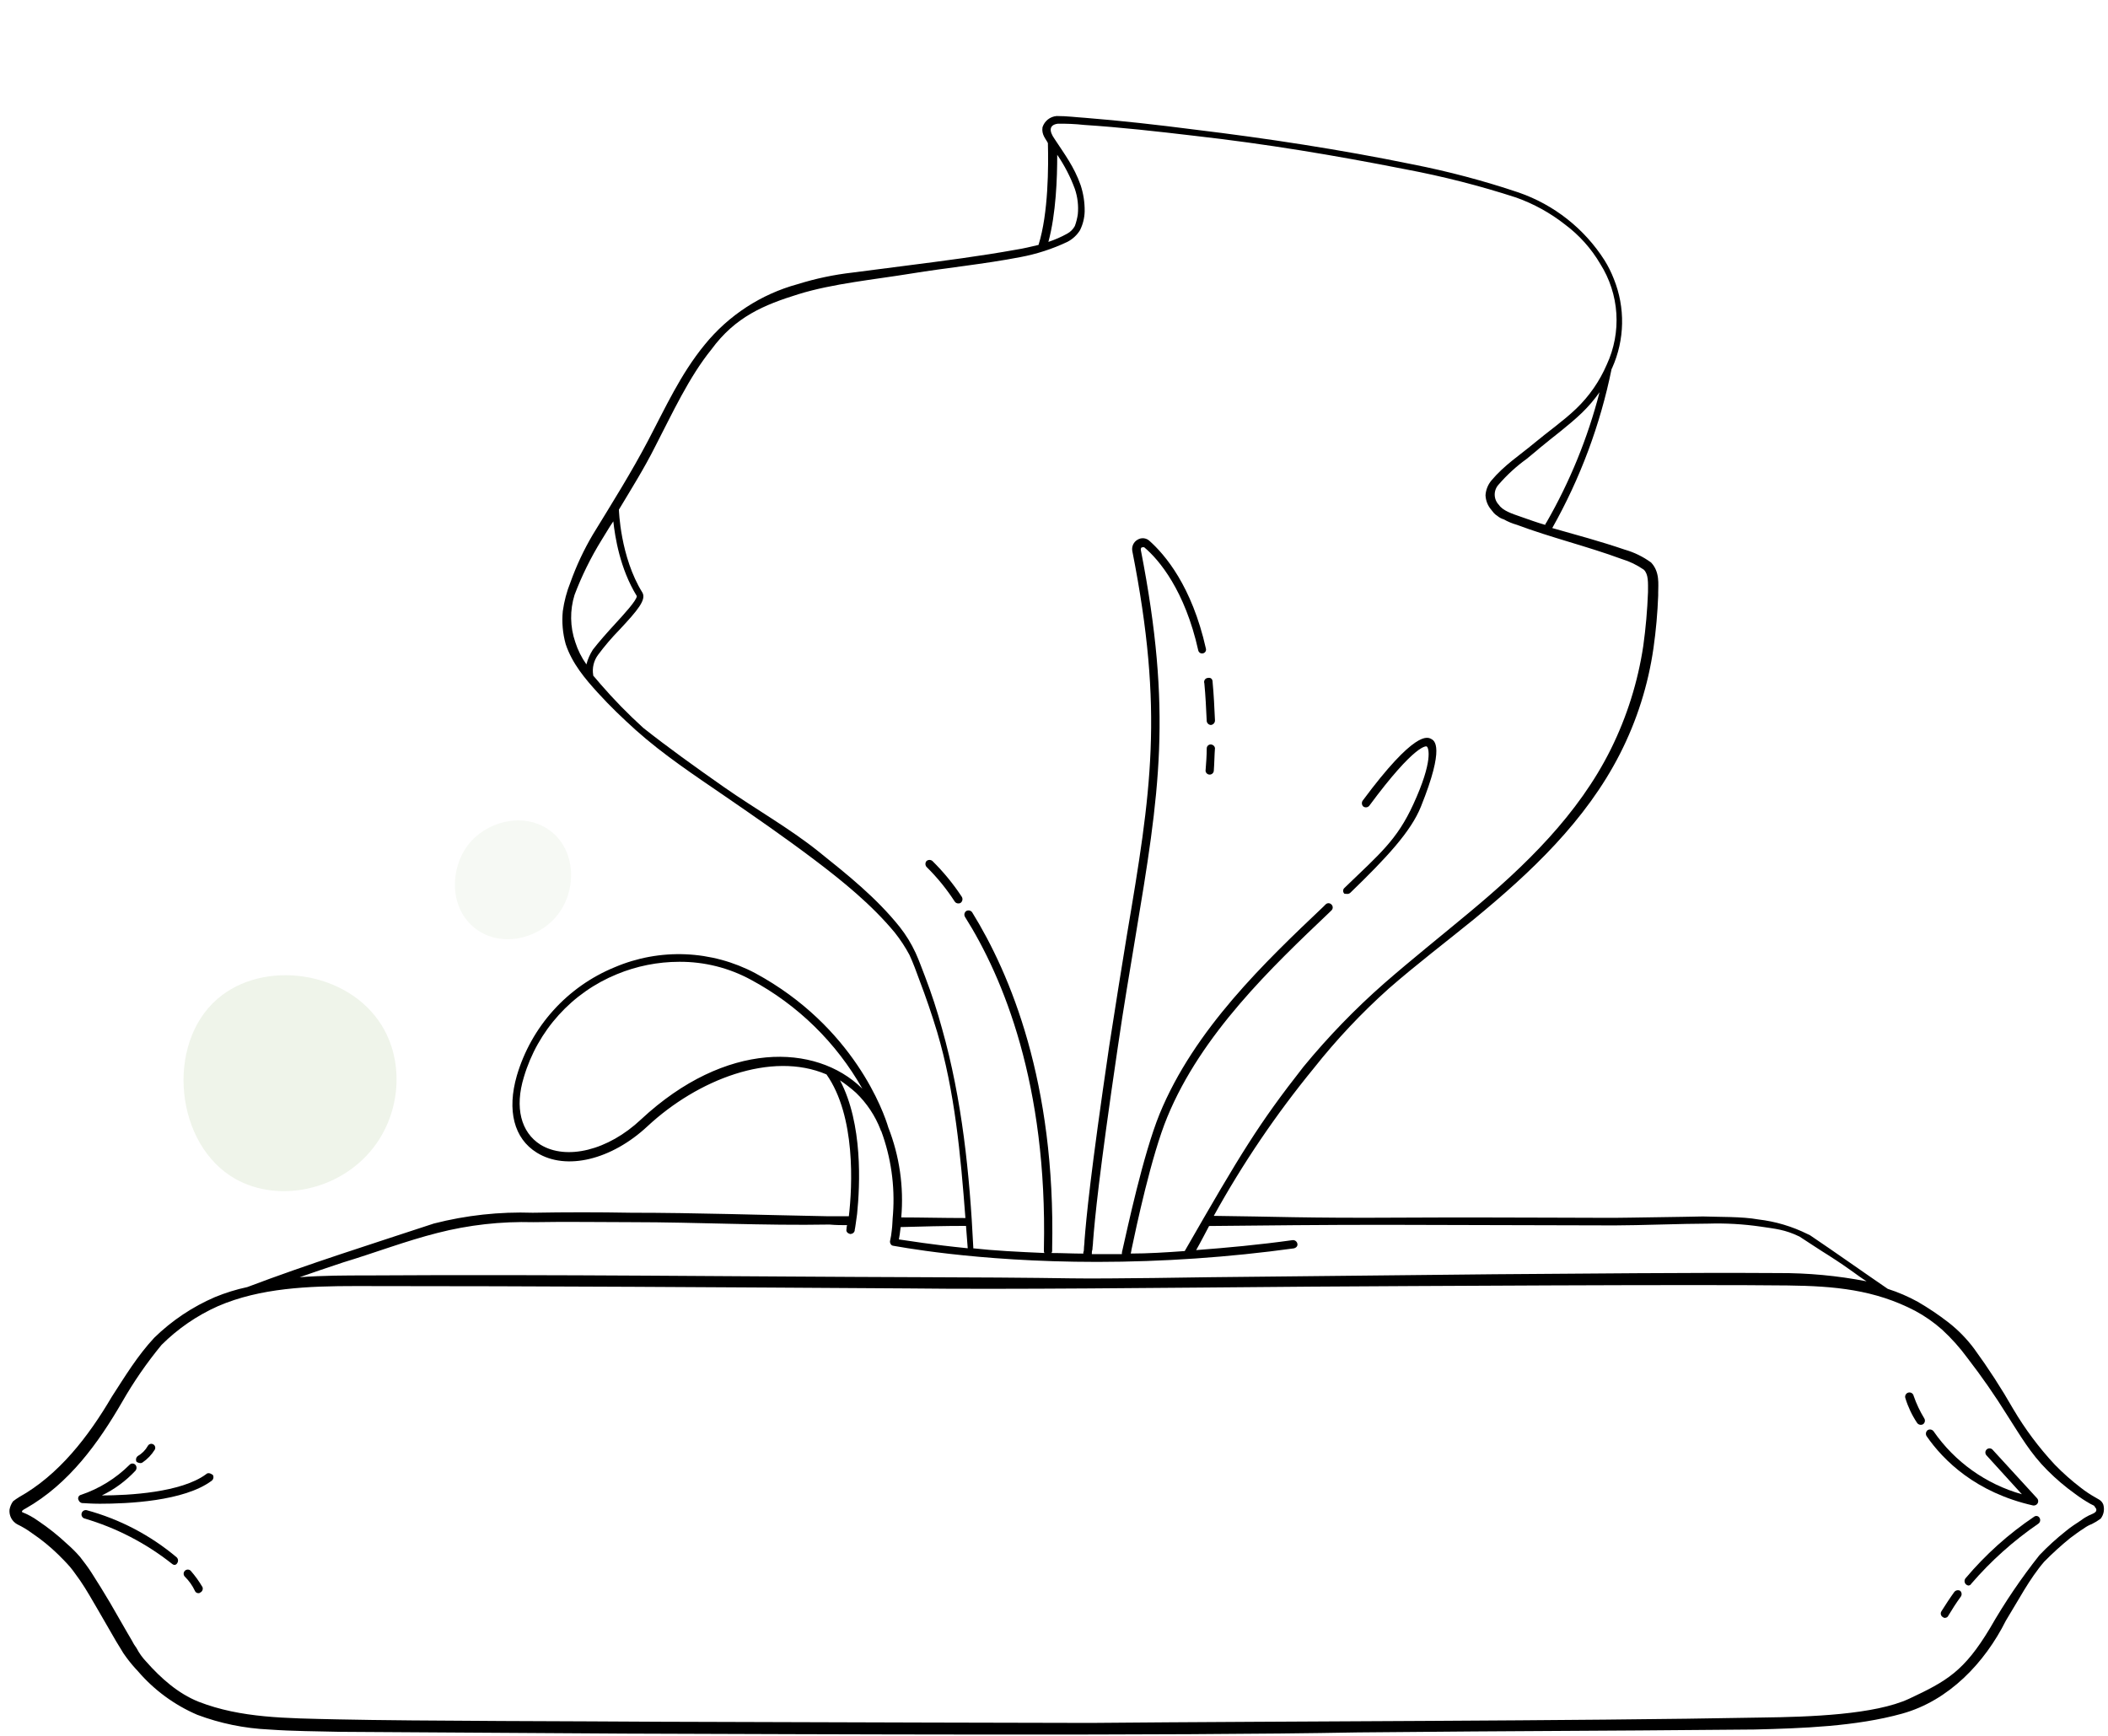 <svg xmlns="http://www.w3.org/2000/svg" fill="none" viewBox="0 0 391 322" height="322" width="391">
<path fill="black" d="M390.109 279.043C389.954 278.68 389.688 278.375 389.349 278.173L388.589 277.733C387.673 277.217 386.797 276.632 385.969 275.983C384.264 274.682 382.657 273.258 381.159 271.723C378.204 268.56 375.605 265.083 373.409 261.353C371.212 257.513 368.805 253.798 366.199 250.223C364.829 248.374 363.214 246.719 361.398 245.303C359.592 243.905 357.695 242.629 355.719 241.483C353.943 240.506 352.078 239.702 350.148 239.083C345.348 235.803 340.759 232.533 335.739 229.143L335.299 228.933C332.423 227.499 329.32 226.575 326.129 226.203C323.079 225.653 318.818 225.763 315.868 225.653C315.868 225.653 310.629 225.763 302.329 225.873C298.069 225.983 280.609 225.763 259.419 225.873C242.169 225.983 235.949 225.653 225.139 225.543C230.48 215.865 236.692 206.694 243.699 198.143C247.892 192.843 252.533 187.911 257.568 183.403C262.698 178.923 268.158 174.773 273.398 170.513C283.878 161.893 294.139 152.283 300.479 139.833C303.623 133.672 305.725 127.032 306.699 120.183C307.157 116.961 307.447 113.716 307.569 110.463V109.923C307.569 108.393 307.899 106.103 306.259 104.353C304.778 103.268 303.115 102.455 301.349 101.953C296.869 100.423 292.399 99.223 287.919 97.953C293.103 88.762 296.814 78.814 298.919 68.473C298.919 68.363 299.029 68.363 299.029 68.253C300.188 65.668 300.814 62.874 300.869 60.041C300.924 57.208 300.407 54.392 299.349 51.763C298.88 50.548 298.297 49.379 297.609 48.273C293.872 42.414 288.266 37.988 281.699 35.713C275.234 33.535 268.633 31.785 261.939 30.473C248.619 27.743 235.078 25.673 221.538 24.033C214.768 23.163 207.999 22.393 201.229 21.853C199.479 21.743 197.949 21.523 195.989 21.523C195.395 21.571 194.828 21.794 194.362 22.164C193.895 22.535 193.549 23.036 193.368 23.603C193.148 25.023 194.018 25.783 194.368 26.543C194.478 30.803 194.478 39.543 192.628 45.433C191.208 45.763 189.899 46.093 188.479 46.313C181.819 47.513 175.048 48.383 168.278 49.253L158.118 50.563C154.668 50.957 151.263 51.677 147.949 52.713C141.164 54.563 135.131 58.495 130.699 63.953C126.219 69.413 123.378 75.713 120.218 81.713C117.058 87.713 113.559 93.283 109.949 99.183C108.291 101.992 106.905 104.952 105.809 108.023C105.119 109.742 104.642 111.539 104.389 113.373C104.19 115.429 104.373 117.504 104.929 119.493C106.129 123.093 108.539 125.933 110.929 128.553C113.319 131.173 115.399 133.133 117.929 135.433C123.059 140.013 128.838 143.833 134.408 147.653C139.978 151.473 145.658 155.413 151.008 159.453C156.358 163.493 161.709 167.853 165.959 172.983C166.993 174.281 167.907 175.67 168.688 177.133C169.348 178.553 169.999 180.303 170.549 181.833C171.749 184.993 172.839 188.163 173.829 191.443C177.099 202.443 178.188 214.263 179.068 225.943C174.918 225.943 170.879 225.833 167.169 225.833C167.668 220.152 166.843 214.432 164.758 209.123C163.998 206.503 158.428 190.453 140.088 180.523C136.095 178.406 131.678 177.209 127.162 177.02C122.646 176.832 118.145 177.656 113.989 179.433C109.656 181.211 105.779 183.939 102.643 187.417C99.506 190.894 97.191 195.031 95.868 199.523C94.008 205.963 95.319 211.203 99.579 213.823C105.038 217.203 113.448 215.133 120.108 208.913C129.388 200.283 143.039 194.913 153.299 199.303C158.759 207.053 158.099 220.043 157.449 225.613H153.519C141.399 225.393 129.278 224.963 117.049 224.963C110.938 224.853 104.929 224.853 98.819 224.963C92.641 224.755 86.466 225.428 80.478 226.963C68.898 230.783 57.108 234.493 45.868 238.753C43.816 239.191 41.808 239.814 39.868 240.613C35.69 242.414 31.877 244.967 28.619 248.143C25.459 251.533 23.169 255.353 20.759 259.063C16.398 266.483 10.938 273.583 3.509 277.733C3.132 277.967 2.768 278.221 2.418 278.493C2.093 278.95 1.871 279.472 1.768 280.023C1.713 280.567 1.818 281.116 2.07 281.601C2.322 282.086 2.711 282.487 3.189 282.753C4.149 283.212 5.063 283.761 5.918 284.393C7.673 285.575 9.317 286.914 10.829 288.393C11.588 289.153 12.358 289.923 13.008 290.683C13.659 291.443 14.209 292.323 14.868 293.193C16.069 294.943 17.159 296.913 18.248 298.763L21.529 304.443L22.398 305.863C22.696 306.396 23.03 306.907 23.398 307.393C24.071 308.313 24.802 309.189 25.588 310.013C28.591 313.51 32.354 316.274 36.589 318.093C40.858 319.697 45.353 320.618 49.908 320.823C54.379 321.143 58.748 321.143 63.118 321.253L115.849 321.583C151.009 321.693 216.728 322.023 251.848 321.363C287.008 321.033 290.389 321.143 325.439 320.823C334.169 320.603 344.219 320.273 352.839 317.873C361.459 315.473 368.129 308.483 372.059 300.623C374.349 296.913 376.429 292.873 379.159 289.703C380.675 288.158 382.278 286.699 383.959 285.333C384.829 284.683 385.709 284.023 386.579 283.483C387.014 283.162 387.492 282.903 387.999 282.713C388.573 282.428 389.121 282.093 389.639 281.713C389.928 281.34 390.122 280.902 390.203 280.437C390.285 279.971 390.253 279.493 390.109 279.043V279.043ZM209.748 232.533C209.748 232.313 209.859 232.093 209.859 231.873C210.729 227.723 213.569 214.303 216.519 207.203C222.849 191.803 235.949 179.363 246.519 169.313L246.959 168.883C247.034 168.813 247.095 168.728 247.136 168.633C247.177 168.539 247.199 168.437 247.199 168.333C247.199 168.23 247.177 168.128 247.136 168.033C247.095 167.939 247.034 167.854 246.959 167.783C246.889 167.708 246.805 167.648 246.711 167.607C246.617 167.565 246.516 167.544 246.413 167.544C246.311 167.544 246.21 167.565 246.116 167.607C246.022 167.648 245.938 167.708 245.868 167.783L245.428 168.223C234.728 178.373 221.519 190.933 215.079 206.653C212.019 214.193 209.079 228.053 208.199 231.873C208.115 232.121 208.078 232.382 208.088 232.643H202.519V232.533C202.501 232.272 202.538 232.01 202.628 231.763C202.628 231.333 202.739 230.893 202.739 230.353C203.069 226.093 203.828 218.013 207.318 194.353C208.418 186.703 209.618 179.823 210.598 173.823C215.078 146.963 217.478 132.113 211.598 101.983C211.598 101.653 211.708 101.543 211.818 101.543C211.928 101.543 212.038 101.433 212.258 101.543C214.988 103.833 219.788 109.543 222.258 120.653C222.28 120.747 222.319 120.836 222.375 120.914C222.431 120.993 222.502 121.059 222.584 121.109C222.666 121.16 222.758 121.193 222.853 121.208C222.948 121.222 223.045 121.217 223.139 121.193C223.232 121.174 223.321 121.135 223.399 121.08C223.477 121.025 223.543 120.955 223.594 120.873C223.644 120.792 223.678 120.702 223.692 120.607C223.707 120.513 223.702 120.416 223.678 120.323C221.058 108.643 216.039 102.853 213.199 100.323C212.908 100.055 212.539 99.888 212.145 99.849C211.752 99.809 211.356 99.898 211.019 100.103C210.657 100.304 210.367 100.612 210.188 100.985C210.009 101.357 209.95 101.776 210.019 102.183C215.919 132.093 213.519 146.833 209.019 173.473C208.019 179.473 206.948 186.363 205.748 194.003C202.248 217.803 201.488 225.883 201.158 230.143C201.158 230.683 201.049 231.233 201.049 231.673C201.065 231.896 201.027 232.119 200.938 232.323V232.543C198.938 232.543 197.009 232.433 195.049 232.433C195.049 232.323 195.158 232.213 195.158 232.103V231.563C195.808 200.773 187.398 180.683 180.308 169.213C180.183 169.049 180.002 168.937 179.799 168.898C179.596 168.86 179.386 168.897 179.209 169.003C179.043 169.126 178.93 169.306 178.891 169.508C178.852 169.709 178.89 169.919 178.998 170.093C186.088 181.333 194.278 201.203 193.628 231.563V232.103C193.621 232.163 193.627 232.224 193.646 232.281C193.665 232.338 193.697 232.39 193.739 232.433C188.739 232.213 184.348 231.993 180.528 231.563V231.343C179.868 217.803 178.449 203.933 174.739 190.833C173.846 187.542 172.788 184.298 171.568 181.113C170.918 179.483 170.569 178.383 169.829 176.753C169.038 175.039 168.048 173.425 166.878 171.943C162.508 166.483 157.158 162.233 151.808 157.943C146.458 153.653 139.909 149.943 134.339 146.043C128.769 142.143 123.859 138.613 119.339 135.043C116.509 132.477 113.838 129.742 111.339 126.853C110.909 126.313 110.469 125.853 110.029 125.323V125.213C109.921 124.568 109.943 123.907 110.094 123.27C110.246 122.633 110.522 122.032 110.909 121.503C112.134 119.852 113.471 118.285 114.909 116.813C118.289 113.203 119.909 111.243 119.159 109.933C115.019 103.273 114.799 94.533 114.799 94.533C117.089 90.713 119.489 86.893 121.569 82.743C124.729 76.633 127.788 69.973 131.938 64.843C136.418 58.723 141.758 56.543 148.098 54.573C154.438 52.603 162.289 51.843 168.949 50.753C175.609 49.663 182.488 49.003 189.258 47.693C192.278 47.13 195.213 46.179 197.989 44.863C198.944 44.369 199.749 43.626 200.318 42.713C200.859 41.627 201.156 40.436 201.188 39.223C201.21 37.556 200.953 35.897 200.428 34.313C199.228 30.923 197.478 28.633 195.618 25.793C194.528 24.263 194.619 23.173 196.169 22.953C197.808 22.922 199.448 22.995 201.079 23.173C207.849 23.613 214.619 24.373 221.389 25.173C234.929 26.703 247.389 28.783 260.689 31.403C267.637 32.709 274.494 34.459 281.219 36.643C284.49 37.807 287.55 39.496 290.279 41.643C292.931 43.619 295.158 46.109 296.829 48.963C298.573 51.727 299.597 54.884 299.807 58.146C300.016 61.407 299.405 64.669 298.029 67.633C296.703 70.711 294.776 73.493 292.359 75.813C289.949 78.113 287.119 80.073 284.499 82.263C281.879 84.453 279.039 86.263 276.629 89.133C275.986 89.906 275.605 90.861 275.539 91.863C275.58 92.871 275.964 93.835 276.629 94.593L277.069 95.143C277.26 95.358 277.483 95.544 277.729 95.693C278.079 95.991 278.488 96.213 278.928 96.343C279.686 96.77 280.492 97.106 281.329 97.343C287.769 99.753 294.429 101.343 300.759 103.683C302.239 104.126 303.64 104.801 304.909 105.683C305.789 106.553 305.678 108.083 305.678 109.833C305.553 113.179 305.259 116.517 304.799 119.833C303.802 126.476 301.777 132.923 298.799 138.943C292.799 151.063 282.859 160.673 272.489 169.293C267.249 173.663 261.898 177.923 256.758 182.403C251.346 187.154 246.329 192.338 241.758 197.903C233.458 208.493 230.178 213.903 219.808 231.963C219.808 231.993 219.797 232.021 219.776 232.041C219.756 232.062 219.728 232.073 219.699 232.073C216.409 232.313 212.908 232.533 209.748 232.533ZM106.569 110.353C107.906 106.818 109.581 103.419 111.569 100.203C112.339 99.003 112.989 97.803 113.759 96.713C114.079 99.553 114.959 105.443 118.119 110.573C118.119 111.343 115.719 113.963 114.119 115.703C112.519 117.443 111.068 119.093 109.968 120.513C109.428 121.355 109.023 122.276 108.769 123.243C107.867 121.976 107.168 120.576 106.699 119.093C105.728 116.268 105.683 113.207 106.569 110.353V110.353ZM286.829 96.933C286.712 97.05 286.635 97.2 286.609 97.363C285.079 96.933 283.549 96.363 282.019 95.833C280.489 95.303 278.749 94.743 278.019 93.653C277.521 93.142 277.243 92.457 277.243 91.743C277.243 91.03 277.521 90.345 278.019 89.833C279.544 88.073 281.269 86.495 283.159 85.133C283.919 84.483 284.789 83.823 285.559 83.133C288.179 80.953 290.909 78.983 293.419 76.583C294.624 75.414 295.719 74.135 296.689 72.763C294.505 81.227 291.188 89.357 286.829 96.933ZM196.098 28.713C197.446 30.68 198.545 32.806 199.368 35.043C199.881 36.55 200.068 38.149 199.919 39.733C199.814 40.481 199.629 41.215 199.368 41.923C199.044 42.525 198.55 43.019 197.949 43.343C196.835 43.961 195.667 44.473 194.459 44.873C195.879 39.613 196.098 33.053 196.098 28.713ZM179.178 227.403C179.278 228.823 179.388 230.133 179.498 231.553C172.838 230.893 168.369 230.133 166.729 229.913C166.839 229.363 166.948 228.603 167.058 227.623C171.098 227.513 174.918 227.403 179.178 227.403ZM118.909 207.643C112.789 213.423 105.039 215.283 100.239 212.333C96.629 210.043 95.428 205.453 97.178 199.773C98.443 195.508 100.65 191.58 103.635 188.281C106.621 184.982 110.309 182.396 114.429 180.713C118.098 179.197 122.028 178.416 125.998 178.413C130.651 178.384 135.234 179.536 139.318 181.763C147.971 186.408 155.129 193.413 159.959 201.963L159.848 201.853C151.318 193.553 134.629 193.013 118.909 207.643ZM63.658 234.173C69.448 232.423 75.338 230.173 81.129 228.713C86.94 227.222 92.931 226.549 98.928 226.713C105.259 226.603 111.049 226.713 117.159 226.713C129.279 226.713 141.728 227.373 153.848 227.153C155.048 227.263 156.138 227.263 157.118 227.263C157.047 227.511 157.01 227.766 157.008 228.023C156.898 228.463 157.229 228.793 157.669 228.903H157.778C157.962 228.897 158.137 228.828 158.275 228.708C158.414 228.588 158.507 228.424 158.538 228.243V228.133C158.648 227.693 158.759 226.713 158.979 225.183C159.519 219.833 160.068 208.483 155.808 200.403C156.844 201.097 157.83 201.862 158.758 202.693C160.769 204.625 162.333 206.973 163.338 209.573C163.338 209.683 163.339 209.683 163.449 209.793C165.267 214.709 166.013 219.956 165.639 225.183C165.529 226.283 165.529 227.373 165.419 228.133C165.357 228.834 165.246 229.529 165.088 230.213C165.061 230.401 165.1 230.592 165.199 230.753C165.24 230.84 165.301 230.915 165.378 230.973C165.454 231.03 165.544 231.068 165.639 231.083C165.859 231.083 180.639 234.083 203.519 234.083C215.718 234.071 227.902 233.232 239.989 231.573C240.429 231.463 240.749 231.133 240.639 230.693C240.598 230.498 240.487 230.323 240.327 230.204C240.166 230.084 239.968 230.027 239.769 230.043C233.549 230.913 227.538 231.463 221.868 231.893C222.738 230.373 223.499 228.843 224.269 227.423C234.749 227.313 245.449 227.203 256.799 227.203C265.969 227.203 288.899 227.313 299.489 227.313C303.859 227.313 312.269 226.983 316.849 226.983C320.098 226.883 323.351 227.067 326.569 227.533C329.409 227.963 331.049 228.073 333.779 229.383C333.779 229.383 338.779 232.663 339.019 232.773C343.709 235.773 344.149 236.373 346.219 237.683C340.825 236.639 335.342 236.127 329.849 236.153C312.269 236.043 294.689 236.263 277.109 236.373L224.378 236.923C224.378 236.923 205.268 237.243 198.718 237.133C192.168 237.023 178.079 236.923 171.419 236.923C136.489 236.813 103.619 236.373 68.138 236.593C64.209 236.593 59.949 236.593 55.578 236.923C57.879 236.133 60.319 235.263 63.658 234.173V234.173ZM388.659 280.463C388.559 280.683 387.899 280.903 387.459 281.113C387.019 281.323 386.459 281.663 386.039 281.993C385.039 282.643 384.039 283.303 383.209 283.993C381.466 285.37 379.822 286.867 378.289 288.473C374.896 292.75 371.83 297.276 369.118 302.013C364.318 310.013 361.118 311.833 354.118 315.113C347.788 318.063 335.779 318.493 326.719 318.603C291.889 319.263 239.368 319.263 202.248 319.603C202.248 319.603 148.428 319.493 122.108 319.383C108.898 319.273 77.678 319.273 62.608 318.943C52.998 318.723 44.699 318.723 36.839 315.673C33.019 314.143 29.838 311.303 27.128 308.243C26.41 307.489 25.8 306.637 25.319 305.713C24.985 305.268 24.694 304.793 24.448 304.293L23.678 302.983L20.409 297.303C19.308 295.453 18.108 293.483 16.909 291.633C16.259 290.633 15.598 289.773 14.838 288.793C14.095 287.939 13.293 287.137 12.438 286.393C10.774 284.83 8.985 283.406 7.088 282.133C6.162 281.461 5.154 280.91 4.088 280.493V280.273C4.276 280.088 4.496 279.938 4.739 279.833C12.819 275.253 18.279 267.613 22.648 260.073C24.78 256.342 27.225 252.799 29.959 249.483C32.987 246.464 36.542 244.023 40.449 242.283C48.309 238.893 57.258 238.563 65.989 238.563C101.149 238.563 133.468 238.783 168.618 239.003C186.528 239.223 215.238 238.893 242.868 238.673C260.988 238.563 314.269 238.243 331.629 238.453C340.259 238.563 347.679 239.223 355.219 243.153C357.016 244.117 358.694 245.288 360.219 246.643C361.949 248.233 363.52 249.988 364.909 251.883C367.566 255.321 370.046 258.892 372.339 262.583C374.739 266.303 376.589 269.583 379.759 272.743C381.344 274.337 383.06 275.795 384.889 277.103C385.794 277.784 386.743 278.405 387.729 278.963L388.389 279.293C388.499 279.403 388.599 279.513 388.599 279.623C388.664 279.669 388.719 279.729 388.76 279.798C388.801 279.866 388.826 279.943 388.835 280.023C388.843 280.103 388.835 280.183 388.809 280.259C388.784 280.335 388.743 280.405 388.689 280.463H388.659Z"></path>
<path fill="black" d="M16.058 280.133C15.863 280.098 15.662 280.136 15.493 280.24C15.325 280.345 15.201 280.508 15.146 280.699C15.092 280.89 15.11 281.094 15.197 281.272C15.284 281.45 15.434 281.589 15.618 281.663C21.532 283.394 27.057 286.249 31.889 290.073C32.01 290.189 32.163 290.266 32.328 290.293C32.441 290.295 32.551 290.265 32.647 290.207C32.742 290.148 32.819 290.064 32.868 289.963C32.986 289.799 33.039 289.598 33.019 289.397C32.999 289.197 32.906 289.01 32.758 288.873C27.894 284.779 22.195 281.796 16.058 280.133V280.133Z"></path>
<path fill="black" d="M35.378 291.383C35.234 291.238 35.038 291.157 34.833 291.157C34.629 291.157 34.433 291.238 34.288 291.383C34.144 291.528 34.062 291.724 34.062 291.928C34.062 292.132 34.144 292.328 34.288 292.473C35.058 293.23 35.687 294.117 36.148 295.093C36.198 295.225 36.287 295.337 36.403 295.416C36.52 295.495 36.658 295.536 36.798 295.533C36.858 295.541 36.919 295.535 36.976 295.516C37.033 295.497 37.085 295.465 37.128 295.423C37.313 295.341 37.461 295.193 37.542 295.008C37.624 294.823 37.633 294.615 37.568 294.423C36.934 293.344 36.201 292.326 35.378 291.383V291.383Z"></path>
<path fill="black" d="M25.989 271.404C26.144 271.42 26.3 271.381 26.429 271.294C27.354 270.665 28.134 269.847 28.719 268.894C28.807 268.72 28.822 268.518 28.761 268.334C28.7 268.149 28.568 267.996 28.394 267.909C28.308 267.865 28.215 267.839 28.119 267.832C28.023 267.825 27.926 267.837 27.835 267.867C27.65 267.928 27.497 268.06 27.409 268.234C26.969 269.007 26.331 269.649 25.559 270.094C25.396 270.217 25.284 270.396 25.243 270.597C25.203 270.798 25.237 271.006 25.339 271.184C25.537 271.304 25.759 271.379 25.989 271.404Z"></path>
<path fill="black" d="M38.217 273.473C33.637 276.863 23.917 277.403 18.897 277.403C21.233 276.27 23.342 274.717 25.117 272.823C25.249 272.67 25.322 272.475 25.322 272.273C25.322 272.071 25.249 271.876 25.117 271.723C25.048 271.647 24.964 271.587 24.87 271.546C24.776 271.505 24.675 271.483 24.572 271.483C24.47 271.483 24.368 271.505 24.274 271.546C24.181 271.587 24.096 271.647 24.027 271.723C21.493 274.244 18.414 276.149 15.027 277.293C14.922 277.314 14.824 277.361 14.741 277.428C14.658 277.495 14.592 277.581 14.549 277.679C14.506 277.777 14.487 277.884 14.493 277.991C14.5 278.097 14.532 278.201 14.587 278.293C14.645 278.449 14.749 278.583 14.884 278.68C15.02 278.776 15.181 278.829 15.347 278.833H15.567C15.787 278.833 16.877 278.943 18.517 278.943C23.647 278.943 34.127 278.503 39.257 274.683C39.42 274.559 39.533 274.38 39.573 274.179C39.614 273.979 39.58 273.77 39.477 273.593C38.987 273.253 38.547 273.143 38.217 273.473Z"></path>
<path fill="black" d="M172.947 159.713C172.795 159.586 172.602 159.516 172.402 159.516C172.203 159.516 172.01 159.586 171.857 159.713C171.725 159.866 171.652 160.061 171.652 160.263C171.652 160.465 171.725 160.661 171.857 160.813C173.834 162.762 175.591 164.922 177.097 167.253C177.172 167.359 177.271 167.444 177.386 167.501C177.501 167.559 177.629 167.587 177.757 167.583C177.909 167.6 178.062 167.561 178.187 167.473C178.351 167.348 178.464 167.167 178.505 166.965C178.545 166.762 178.511 166.552 178.407 166.373C176.828 163.966 174.998 161.734 172.947 159.713V159.713Z"></path>
<path fill="black" d="M224.599 138.093C224.498 138.089 224.397 138.106 224.302 138.143C224.208 138.179 224.121 138.235 224.049 138.306C223.977 138.377 223.92 138.463 223.882 138.557C223.845 138.651 223.827 138.752 223.829 138.853C223.829 140.163 223.719 141.583 223.609 143.003C223.631 143.191 223.721 143.365 223.862 143.49C224.003 143.616 224.185 143.686 224.374 143.686C224.563 143.686 224.746 143.616 224.887 143.49C225.028 143.365 225.118 143.191 225.139 143.003C225.249 141.583 225.249 140.163 225.359 138.743C225.322 138.566 225.227 138.407 225.09 138.289C224.952 138.172 224.78 138.103 224.599 138.093V138.093Z"></path>
<path fill="black" d="M224.597 134.484C224.811 134.463 225.009 134.362 225.15 134.2C225.292 134.038 225.366 133.828 225.357 133.614C225.247 131.214 225.137 128.814 224.917 126.514C224.917 125.974 224.597 125.644 224.047 125.754C223.931 125.761 223.819 125.795 223.718 125.853C223.617 125.911 223.532 125.992 223.468 126.089C223.404 126.186 223.363 126.296 223.349 126.412C223.335 126.527 223.348 126.644 223.387 126.754C223.607 129.054 223.717 131.344 223.827 133.754C223.848 133.947 223.937 134.126 224.078 134.26C224.219 134.394 224.403 134.473 224.597 134.484V134.484Z"></path>
<path fill="black" d="M249.928 165.824C250.129 165.818 250.321 165.74 250.468 165.604C257.128 159.164 261.718 154.254 263.568 149.604C268.048 138.464 266.078 137.374 265.428 137.054C264.778 136.734 262.478 135.414 252.758 148.514C252.643 148.678 252.591 148.879 252.611 149.079C252.631 149.279 252.723 149.465 252.868 149.604C253.032 149.723 253.233 149.778 253.434 149.757C253.636 149.737 253.822 149.643 253.958 149.494C262.588 137.814 264.658 138.364 264.658 138.494C264.988 138.714 265.868 141.114 262.148 149.194C259.098 155.854 255.928 158.374 249.378 164.704C249.3 164.771 249.237 164.855 249.194 164.949C249.151 165.043 249.129 165.145 249.129 165.249C249.129 165.352 249.151 165.454 249.194 165.548C249.237 165.642 249.3 165.726 249.378 165.794C249.561 165.814 249.745 165.824 249.928 165.824V165.824Z"></path>
<path fill="black" d="M362.489 295.313C361.619 296.513 360.849 297.713 360.089 298.913C360.034 299.005 359.999 299.108 359.986 299.214C359.973 299.321 359.982 299.429 360.014 299.531C360.045 299.634 360.097 299.729 360.167 299.81C360.237 299.891 360.323 299.957 360.419 300.003C360.461 300.045 360.511 300.077 360.566 300.096C360.622 300.115 360.681 300.121 360.739 300.113C360.88 300.117 361.019 300.079 361.137 300.002C361.255 299.925 361.346 299.814 361.399 299.683C362.049 298.583 362.819 297.383 363.689 296.183C363.809 296.02 363.863 295.818 363.843 295.617C363.823 295.416 363.729 295.229 363.579 295.093C363.401 294.995 363.194 294.963 362.994 295.003C362.794 295.044 362.616 295.153 362.489 295.313Z"></path>
<path fill="black" d="M377.318 281.334C372.547 284.542 368.248 288.403 364.548 292.804C364.432 292.967 364.378 293.167 364.396 293.367C364.414 293.567 364.504 293.754 364.648 293.894C364.769 294.01 364.922 294.086 365.088 294.114C365.201 294.116 365.313 294.087 365.411 294.028C365.508 293.97 365.587 293.885 365.638 293.784C369.286 289.548 373.467 285.804 378.078 282.644C378.247 282.524 378.364 282.345 378.405 282.142C378.445 281.94 378.407 281.729 378.298 281.554C378.251 281.472 378.188 281.4 378.112 281.344C378.036 281.288 377.949 281.248 377.857 281.227C377.764 281.207 377.669 281.206 377.576 281.224C377.483 281.242 377.395 281.279 377.318 281.334V281.334Z"></path>
<path fill="black" d="M354.958 258.954C354.938 258.844 354.895 258.739 354.832 258.647C354.769 258.554 354.688 258.476 354.593 258.417C354.498 258.358 354.392 258.32 354.281 258.304C354.17 258.289 354.057 258.297 353.95 258.328C353.843 258.359 353.743 258.412 353.657 258.484C353.571 258.556 353.502 258.645 353.453 258.745C353.403 258.845 353.376 258.955 353.372 259.067C353.367 259.178 353.387 259.29 353.428 259.394C353.926 261.019 354.661 262.562 355.608 263.974C355.733 264.135 355.912 264.246 356.112 264.287C356.312 264.327 356.52 264.294 356.698 264.194C356.867 264.074 356.984 263.895 357.025 263.692C357.066 263.49 357.028 263.279 356.918 263.104C356.119 261.794 355.462 260.403 354.958 258.954Z"></path>
<path fill="black" d="M377.318 279.264C377.465 279.252 377.605 279.2 377.723 279.114C377.842 279.028 377.935 278.911 377.992 278.776C378.049 278.641 378.067 278.493 378.045 278.348C378.024 278.203 377.962 278.066 377.868 277.954L369.568 268.894C369.424 268.749 369.228 268.668 369.023 268.668C368.819 268.668 368.623 268.749 368.478 268.894C368.334 269.038 368.253 269.234 368.253 269.439C368.253 269.643 368.334 269.839 368.478 269.984L375.028 277.184C368.375 275.315 362.583 271.185 358.648 265.504C358.525 265.34 358.346 265.228 358.145 265.188C357.944 265.147 357.736 265.181 357.558 265.284C357.394 265.409 357.282 265.59 357.241 265.792C357.201 265.995 357.235 266.205 357.338 266.384C360.508 270.964 366.508 276.864 377.098 279.264H377.318Z"></path>
<path fill="#94B976" d="M87.887 172.013C92.527 175.883 99.587 174.333 103.177 170.013C106.927 165.593 107.037 158.083 102.287 154.283C97.537 150.483 90.367 152.183 86.837 156.713C83.467 161.093 83.317 168.203 87.887 172.013Z" opacity="0.08"></path>
<path fill="#94B976" d="M43.708 218.714C51.708 223.194 63.128 220.824 69.268 212.874C74.268 206.434 75.058 197.074 70.778 190.174C64.488 180.064 48.888 177.894 40.328 185.294C30.618 193.714 32.478 212.424 43.708 218.714Z" opacity="0.15"></path>
</svg>
